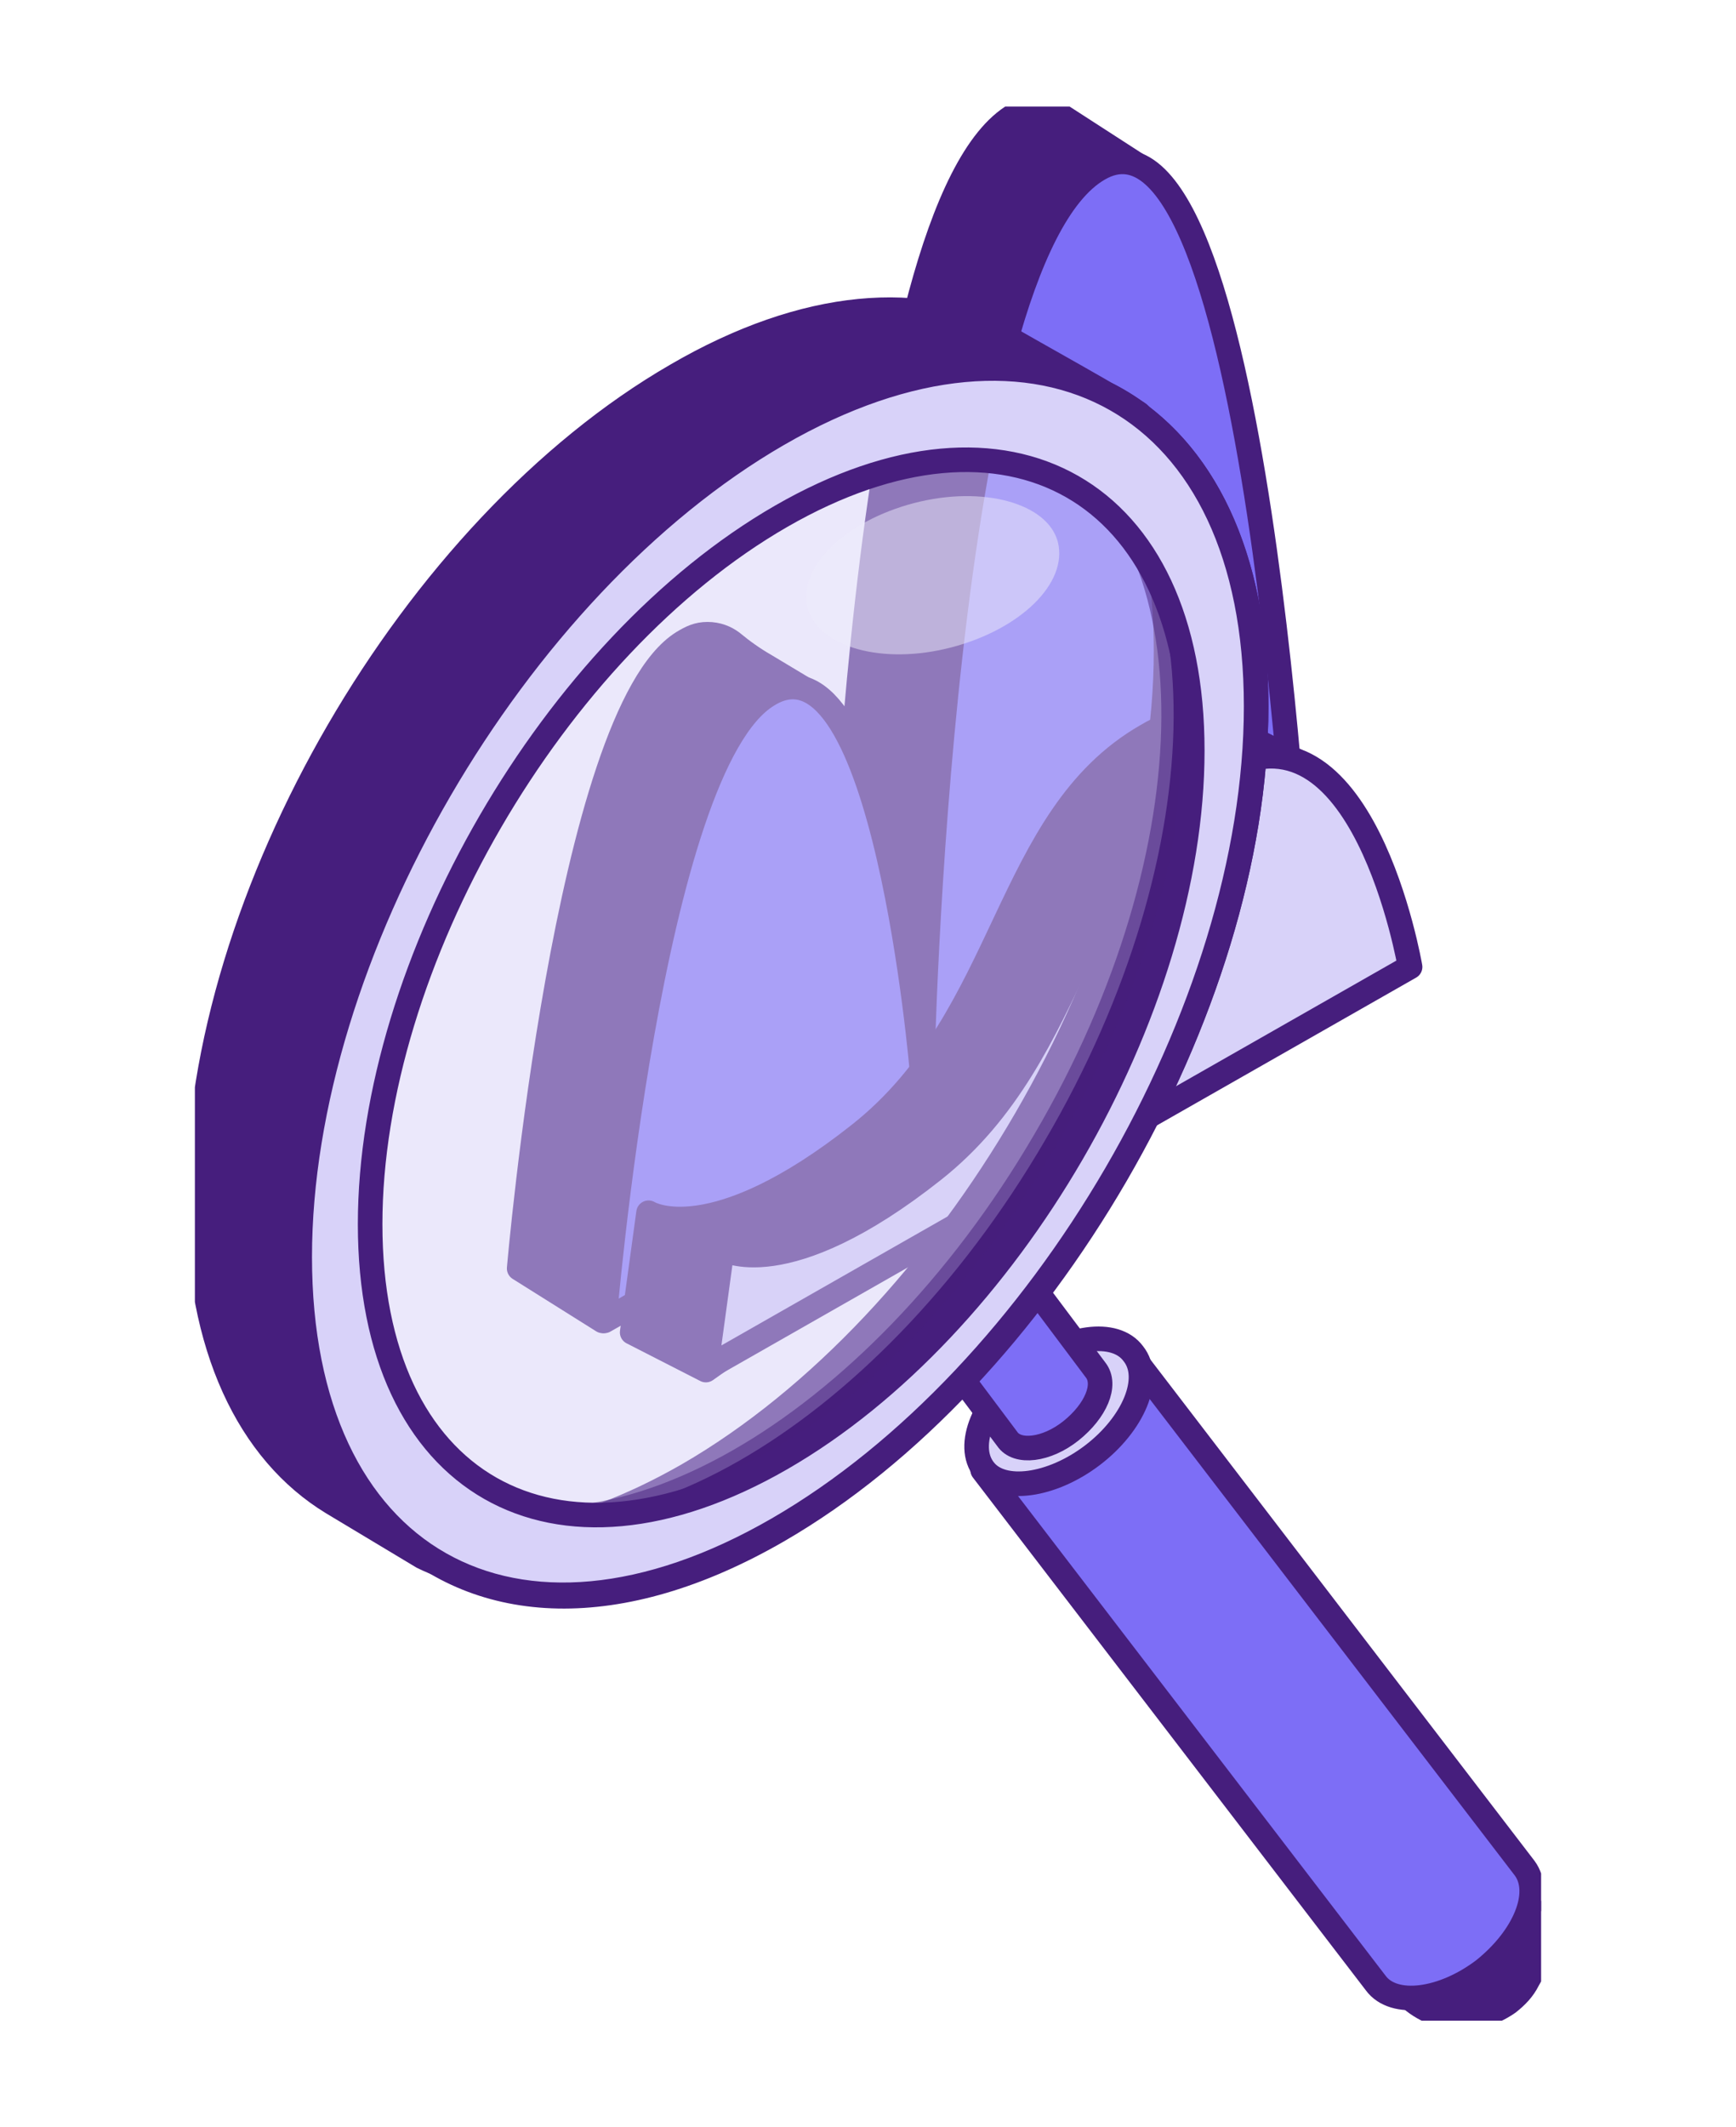 <?xml version="1.0" encoding="utf-8"?>
<!-- Generator: Adobe Illustrator 24.0.1, SVG Export Plug-In . SVG Version: 6.00 Build 0)  -->
<svg version="1.1" id="Livello_1" xmlns="http://www.w3.org/2000/svg" xmlns:xlink="http://www.w3.org/1999/xlink" x="0px" y="0px"
	 viewBox="0 0 106 129.8" style="enable-background:new 0 0 106 129.8;" xml:space="preserve">
<style type="text/css">
	.st0{clip-path:url(#SVGID_2_);}
	.st1{fill:#461E7D;stroke:#461E7D;stroke-width:1.5;stroke-linecap:round;stroke-linejoin:round;}
	.st2{fill:#7D6EF6;stroke:#461E7D;stroke-width:1.5;stroke-linecap:round;stroke-linejoin:round;}
	.st3{fill:#D8D2F9;stroke:#461E7D;stroke-width:1.5;stroke-linecap:round;stroke-linejoin:round;}
	
		.st4{opacity:0.5;fill:#D8D2F9;stroke:#461E7D;stroke-width:1.5;stroke-linecap:round;stroke-linejoin:round;enable-background:new    ;}
	.st5{opacity:0.5;fill:#EEEDFC;enable-background:new    ;}
</style>
<g>
	<defs>
		<rect id="SVGID_1_" x="11.9" y="6.5" width="82.2" height="116.8"/>
	</defs>
	<clipPath id="SVGID_2_">
		<use xlink:href="#SVGID_1_"  style="overflow:visible;"/>
	</clipPath>
	<g class="st0">
		<path class="st1" d="M68.8,14.2c0.3-2,0.7-4.1,0.7-4.1L64.7,7c-0.1,0-0.2-0.1-0.3-0.2c-0.4-0.2-0.8-0.2-1.2-0.2
			c-0.4,0-0.8,0.2-1.2,0.4c-9.7,5.6-10.8,55.1-10.8,55.1s-0.2-2.9-0.8-6.6l0.3-0.6l-1.5-12.8l-2.5-1.5c-0.7-0.4-1.4-0.9-2-1.4
			c-0.4-0.3-0.9-0.5-1.5-0.5s-1,0.2-1.5,0.5c-7.1,4.4-10,38.2-10,38.2l5.1,3.2l4.7-8.8l32.6-18.5C74.2,53.3,73,27.5,68.8,14.2
			L68.8,14.2z"/>
		<path class="st2" d="M36.9,80.6c0,0,2.8-33.9,10-38.2c7.1-4.4,9.4,23,9.4,23s1-49.5,10.8-55.1c9.7-5.6,12.3,46.2,12.3,46.2
			L36.9,80.6L36.9,80.6z"/>
		<path class="st1" d="M78.6,48l0.9-1.4l-4-2c0,0-0.4-0.2-0.4-0.2c-1.4-0.7-3.1-0.7-5.1,0.5c-8.7,5-8.4,17.1-17.5,24.3
			c-9.1,7.2-12.9,4.8-12.9,4.8l-1,7.3l4.5,2.3l13-9.2l25.6-17.6C81.7,56.8,80.8,51.8,78.6,48L78.6,48z"/>
		<path class="st3" d="M86.1,59c0,0-2.9-17-11.6-11.9c-8.7,5-8.4,17.1-17.5,24.3c-9.1,7.2-12.9,4.8-12.9,4.8l-1,7.3L86.1,59z"/>
		<path class="st1" d="M85.5,121.3c0.8,1,1.9,1.6,3.1,1.8c1.2,0.2,2.5-0.2,3.5-0.9c0.5-0.4,0.9-0.8,1.2-1.4c0.3-0.5,0.5-1.1,0.6-1.7
			c0.1-0.6,0-1.2-0.1-1.8c-0.2-0.6-0.4-1.2-0.8-1.6c-0.8-1-1.9-1.6-3.1-1.8c-1.2-0.2-2.5,0.2-3.5,0.9c-1,0.8-1.6,1.9-1.8,3.1
			C84.5,119.1,84.8,120.4,85.5,121.3z"/>
		<path class="st2" d="M60,89.7l9.1-7l24,31.3l0,0c1.1,1.5,0,4.2-2.5,6.2c-2.5,1.9-5.5,2.3-6.6,0.8l0,0L60,89.7z"/>
		<path class="st3" d="M66.7,88.8c2.5-1.9,3.7-4.7,2.5-6.2c-1.1-1.5-4.1-1.1-6.6,0.9c-2.5,1.9-3.7,4.7-2.5,6.2
			C61.2,91.1,64.2,90.7,66.7,88.8z"/>
		<path class="st2" d="M57,81.8l5.4-4.2l4.5,6c0.7,0.9,0,2.5-1.5,3.7c-1.5,1.2-3.3,1.4-3.9,0.5L57,81.8z"/>
		<path class="st1" d="M42,90c16.1-9.3,29.2-31.8,29.2-50.3c0-7.4-2.1-13.1-5.7-16.5c6.8,2.2,11.2,9.2,11.2,19.9
			c0,18.5-13.1,41-29.2,50.3c-9.7,5.6-18.2,5.1-23.6-0.1C28.9,94.9,35.2,93.9,42,90z"/>
		<path class="st4" d="M63.8,69.6C74.2,51.9,74.3,32.7,64,26.8c-10.3-6-27,3.5-37.4,21.2c-10.4,17.7-10.5,36.9-0.2,42.9
			C36.7,96.9,53.4,87.4,63.8,69.6z"/>
		<path class="st5" d="M58.1,39.5c4.2-1.1,7.1-3.9,6.5-6.4c-0.6-2.4-4.6-3.5-8.8-2.4c-4.2,1.1-7.1,3.9-6.5,6.4
			C50,39.5,53.9,40.6,58.1,39.5z"/>
		<path class="st1" d="M41.3,22.9c7.9-4.6,15.1-5.1,20.4-2.2c0.1,0.1,7.7,4.3,7.9,4.6c-5.4-4-13.3-4-22.1,1.1
			c-16.1,9.3-29.2,31.8-29.2,50.3c0,9.4,3.4,16,8.9,18.9c-0.5-0.2-1-0.4-1.4-0.6l-5.5-3.3c-5.1-3.1-8.2-9.5-8.2-18.5
			C12.1,54.7,25.2,32.2,41.3,22.9z"/>
		<path class="st3" d="M18.3,76.7c0,18.5,13.1,25.9,29.2,16.6C63.6,84,76.7,61.6,76.7,43.1c0-18.5-13.1-25.9-29.2-16.6
			C31.4,35.8,18.3,58.3,18.3,76.7z M22.6,74.7c0-15.9,11.2-35.2,25.1-43.2c13.9-8,25.1-1.6,25.1,14.3S61.6,81,47.7,89
			C33.8,97,22.6,90.6,22.6,74.7z"/>
	</g>
</g>
</svg>
